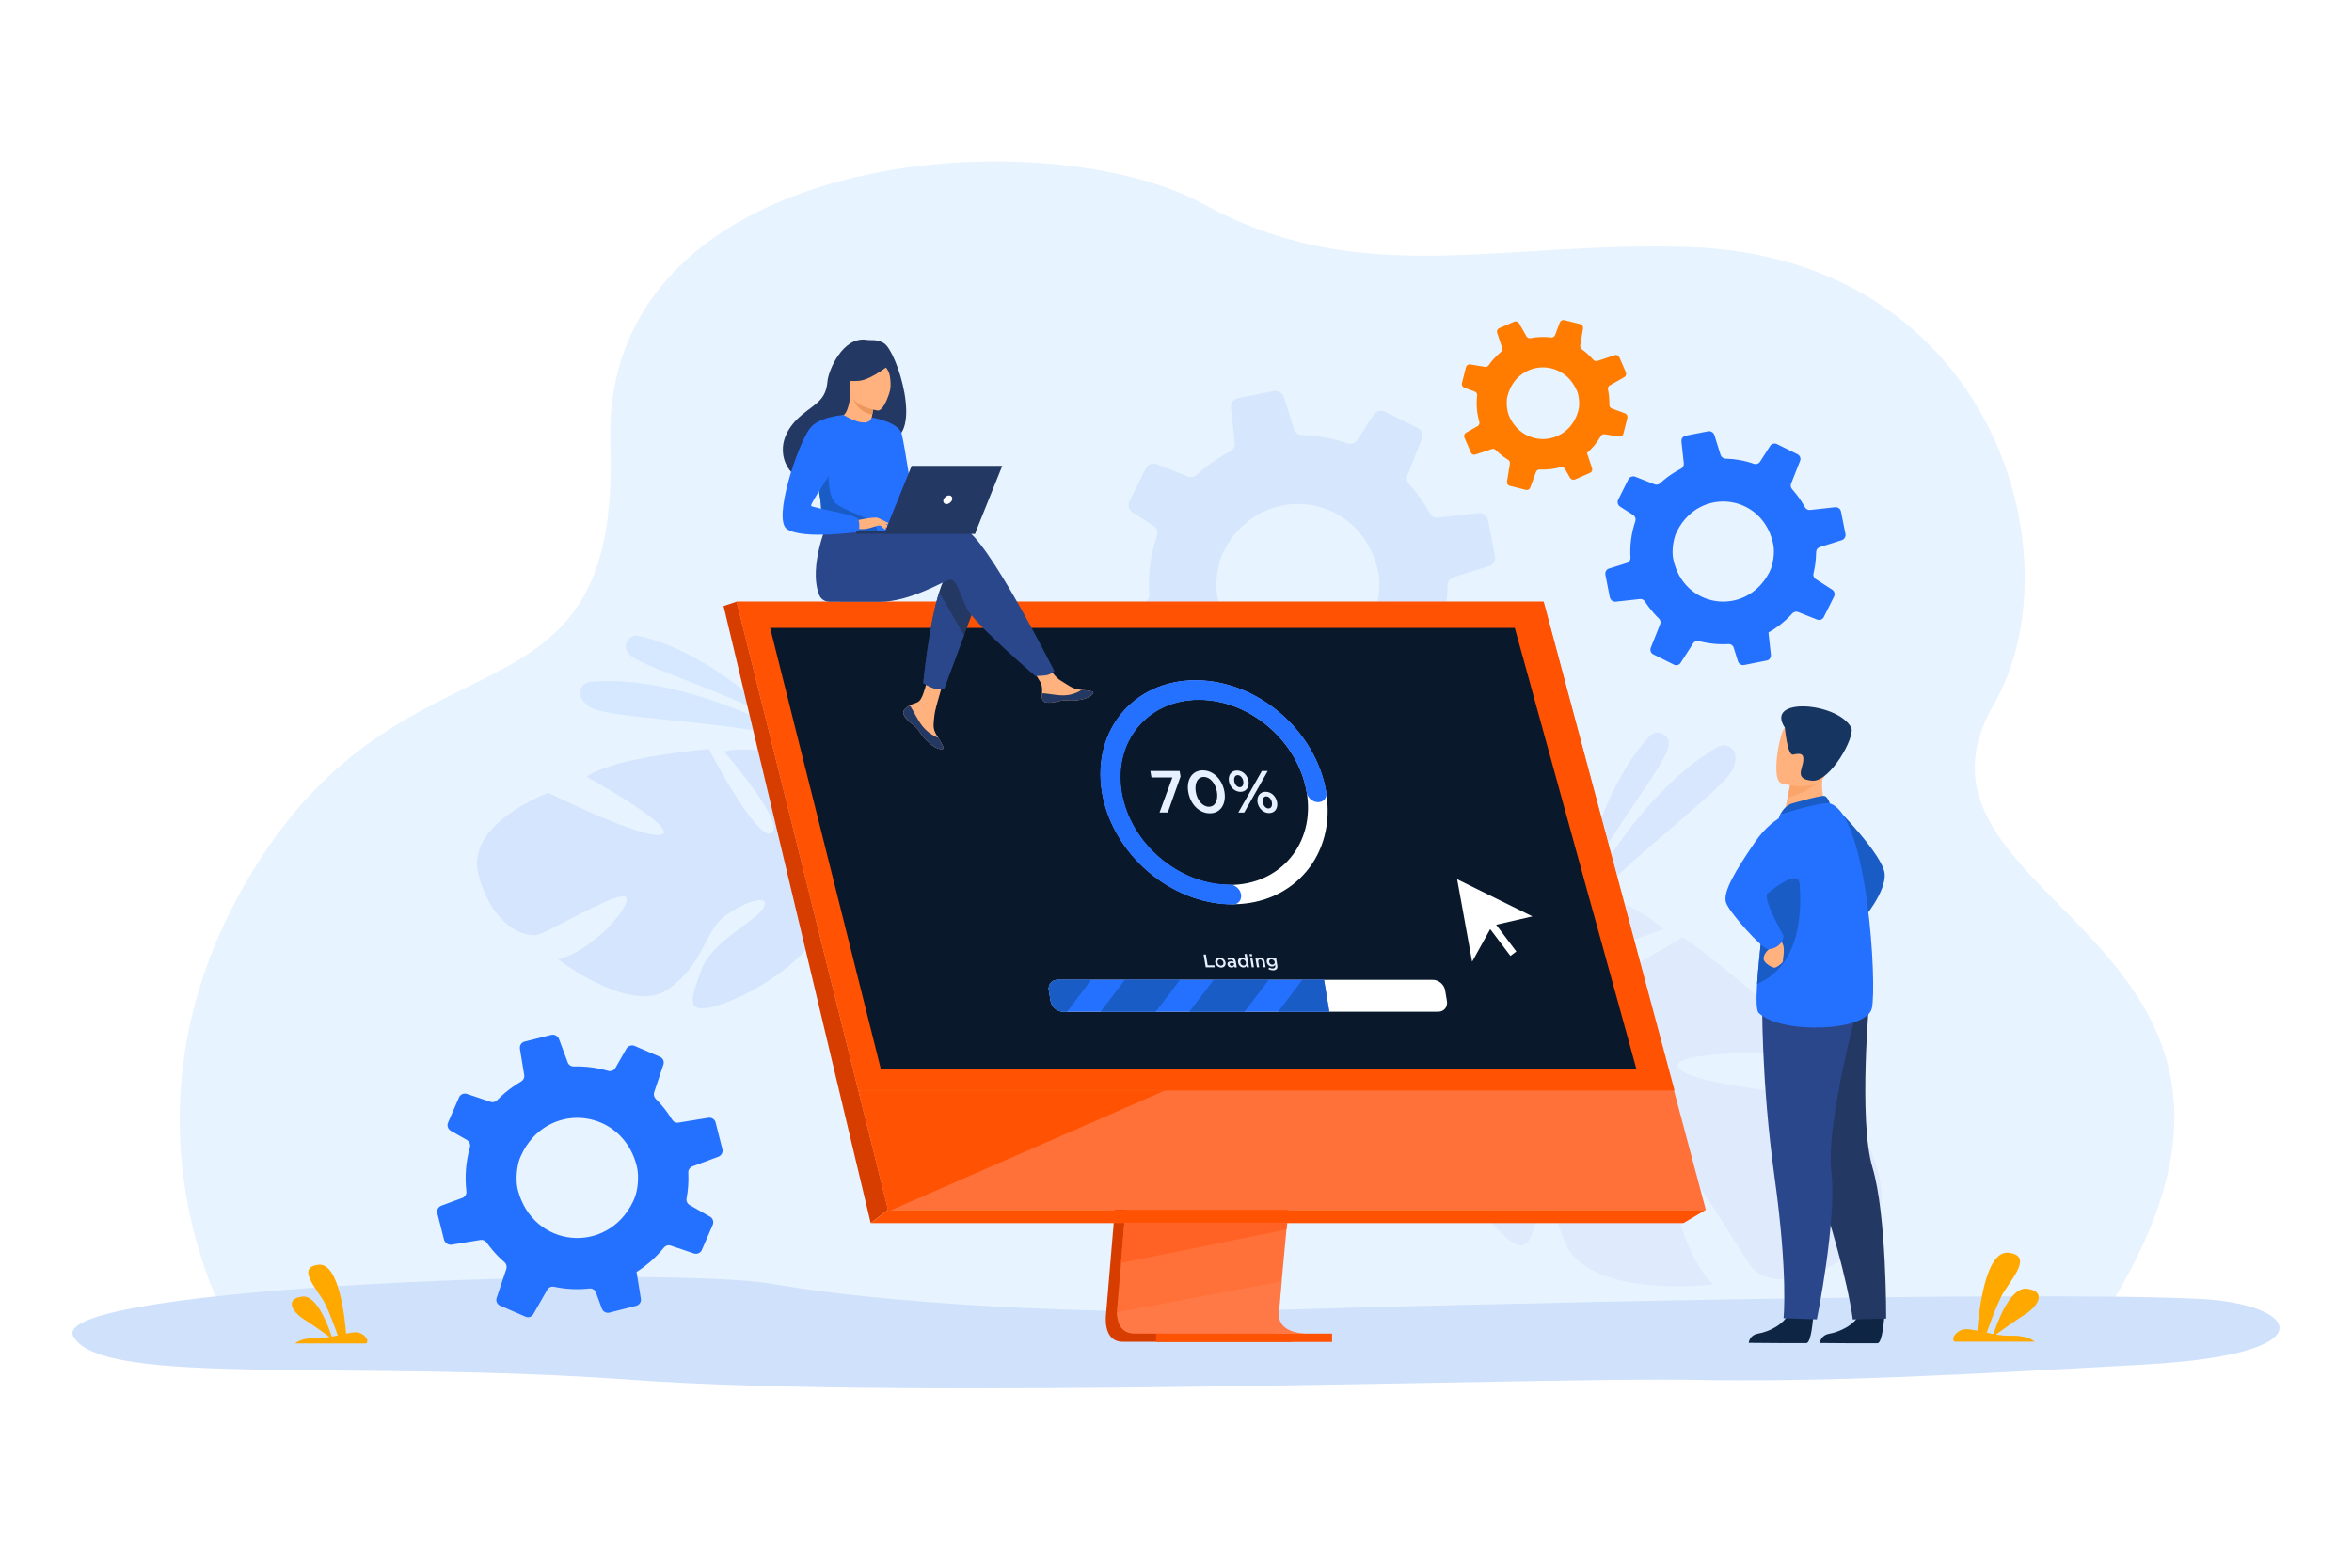 <?xml version="1.0" encoding="UTF-8"?> <svg xmlns="http://www.w3.org/2000/svg" xmlns:xlink="http://www.w3.org/1999/xlink" version="1.1" id="_x2018_лой_x5F_1" x="0px" y="0px" viewBox="0 0 3000 2000" style="enable-background:new 0 0 3000 2000;" xml:space="preserve"> <style type="text/css"> .st0{fill:#FFFFFF;} .st1{fill:#E7F3FE;} .st2{fill:#CFE1FB;} .st3{opacity:0.3;} .st4{fill:#AEC3FF;} .st5{fill:#DFEBFD;} .st6{opacity:0.5;} .st7{fill:#C5DDFF;} .st8{opacity:0.2;} .st9{fill:#91B5F8;} .st10{fill:#2470FF;} .st11{fill:#FF7C00;} .st12{fill:#FFA800;} .st13{fill:#D83D00;} .st14{fill:#FF7139;} .st15{fill:#FF5202;} .st16{fill:#FF6224;} .st17{fill:#FF8155;} .st18{fill:#09182B;} .st19{fill:#1A5CC6;} .st20{fill:#E6F0FF;} .st21{fill:#FFB27D;} .st22{fill:#233862;} .st23{fill:#2B478B;} .st24{fill:#ED975D;} .st25{fill:#0E2644;} .st26{fill:#FCA56B;} .st27{fill:#163560;} </style> <rect class="st0" width="3000" height="2000"></rect> <g> <g> <path class="st1" d="M306.2,1715.7c0,0-183.7-278,16.4-605s468.9-162.6,455.9-543.2c-13-380.7,555.4-417.6,756.3-307.2 c200.9,110.4,378.2,47.1,618.2,54.8c389.1,12.5,498.1,396.5,390.2,583.3c-153.1,265.1,479.6,296.3,115.4,817.3H306.2z"></path> </g> <path class="st2" d="M2805.7,1657.1c-219.4-10.7-965.7,7.4-1192.7,14.5c-227,7.1-490.5-9.3-627.3-33.5 c-136.9-24.2-928,2.1-892.1,67c35.9,65,352.5,29.1,711.5,55.2c359,26.1,1166.4-3.3,1348.5,0c182.1,3.3,349.1-6.5,583.8-19.6 C2972.2,1727.6,2932.9,1663.3,2805.7,1657.1z"></path> <g class="st3"> <path class="st4" d="M610.5,1116.6c-18.1-66.3,89-105.1,89-105.1s124.4,61.7,144.9,52.9c20.5-8.8-96-73.5-96-73.5 c34.9-25.3,155.7-35.2,155.7-35.2s62.6,120.4,80.3,106.8c17.7-13.6-60.9-103.7-60.9-103.7c42.1-10.3,100,11.9,100,11.9 c81.6,43.5,21.6,146,21.6,146s22.6,41.2,74.9,73.1l0,0c0,0,10.7,5.3,25,16.5l-9.8,5.7c-2.3-2.1-4.7-4.2-7.1-6c0,0,0,0,0,0 c0,0-0.1-0.1-0.1-0.1c-1.6-1.1-3.8-2.7-6.5-4.6c0,0,0,0,0,0c0,0,0,0,0,0c-6.4-4.1-10.9-7.2-14-9.6c0,0,0,0,0,0 c-19.7-13.1-46.5-29.4-58.1-29.4c0,0,0.2-2.2-0.5-5.7c0.2,1.8,0.4,3.7,0.5,5.7c4.3,45.6-75.7,100.5-127.8,118.3 c-52.1,17.8-39.5-7.3-27-43.2c12.5-36,68.3-61.2,78.9-78.6c10.6-17.4-17-12.5-46.6,8.1c-29.6,20.6-26.9,60.7-74.2,94.8 c-47.3,34.2-140.7-37.7-140.7-37.7c40.9-9.6,91.7-65,87.1-78.4c-4.6-13.3-95.7,41.8-112.1,46.6 C670.4,1196.9,628.6,1183,610.5,1116.6z"></path> </g> <g> <path class="st5" d="M2376.7,1583.6c66.5-64.6-31.2-183.1-31.2-183.1s-186.7-13.7-204.4-38c-17.7-24.3,161.9-19.4,161.9-19.4 c-23.1-53.3-156.5-147.7-156.5-147.7s-155.3,96.8-166.5,68.9c-11.2-27.9,141.9-78.7,141.9-78.7c-41.8-40.8-124.2-54.8-124.2-54.8 c-124.6-5.5-125.3,154.8-125.3,154.8s-54.5,32.4-137.1,33.4l0,0c0,0-16-1.2-40.3,2l7.4,13.3c4.2-0.9,8.3-1.6,12.4-2.1 c0,0,0,0,0.1,0c0.1,0,0.1,0,0.2,0c2.6-0.2,6.2-0.5,10.7-0.9c0,0,0,0,0,0c0,0,0,0,0,0c10.2-0.3,17.7-0.9,22.9-1.5c0,0,0,0,0,0 c31.8-1.7,74.2-2.2,87.5,5.8c0,0,1.3-2.6,4.5-6.2c-1.4,2-3,4.1-4.5,6.2c-36.3,50,18.9,168.6,67.2,225c48.3,56.4,50.9,18.7,61-31.7 c10.1-50.4-37.3-117.9-37.7-145.4c-0.3-27.5,28.3-2.9,48.5,41.3c20.2,44.2-10.4,88.9,21.1,161c31.5,72.1,189.2,52.9,189.2,52.9 c-40.9-39.2-61.8-138.4-47.3-150.7c14.5-12.3,82.5,114.2,98.2,131C2252,1635.7,2310.1,1648.2,2376.7,1583.6z"></path> </g> <g> <g class="st6"> <path class="st7" d="M993.1,920.3c0,0-85-88.5-178.6-109c-12.4-2.7-21.4,11.8-13.5,21.8c0.1,0.2,0.3,0.3,0.4,0.5 C815.1,850.4,926.2,881.5,993.1,920.3z"></path> </g> <g class="st6"> <path class="st7" d="M1020.2,943.6c0,0-141.4-84.1-266.8-73.9c-7.6,0.6-13.8,7.1-13.4,14.8c0.2,5,3.1,10.9,11.7,17 C774.6,917.7,923.5,918.3,1020.2,943.6z"></path> </g> </g> <g class="st6"> <g class="st6"> <path class="st4" d="M2016,1138.4c0,0,20.2-126.1,88.1-199.2c9-9.7,25.3-2.7,24.5,10.6c0,0.2,0,0.4,0,0.7 C2126.9,973,2050.4,1065.5,2016,1138.4z"></path> </g> <g class="st6"> <path class="st4" d="M2006.7,1174.4c0,0,71-155.8,184.3-221.5c6.9-4,16-2.1,20.2,4.7c2.8,4.4,3.8,11.1,0.1,21.5 C2201.5,1006.5,2074.5,1095.4,2006.7,1174.4z"></path> </g> </g> <g class="st8"> <path class="st9" d="M1434.9,848.6l49.5-5.4c4.1-0.4,8.1,1.5,10.4,5c2.8,4.5,5.9,8.8,9.2,13.1c6.1,7.9,12.6,15.3,19.5,21.9 c3.3,3.1,4.3,7.8,2.7,12l-19.1,48.4c-2.1,5.1,0.2,11.1,5.2,13.6l42.6,21.2c4.8,2.4,10.6,0.8,13.6-3.7l25.9-40.3 c2.4-4,7.3-5.8,11.9-4.6c19.6,5.2,39.9,7.3,60.3,6.2c4.9-0.3,9.5,2.9,10.9,7.6l8.7,27.8c1.7,5.3,7.1,8.5,12.6,7.5l46.3-9.2 c1-0.2,1.8-0.4,2.7-0.9c4-1.9,6.5-6.3,6-10.8l-4-37l-1-9c7.7-4.3,15.3-9.3,22.5-14.8c9.7-7.4,18.6-15.6,26.4-24.3 c3-3.3,7.7-4.5,11.9-2.8l39,15.4c5.3,2.1,11.4-0.2,13.9-5.3l16.2-32.5l4.6-9.3c2.5-5.1,0.9-11.3-3.9-14.4l-33.7-21.7 c-3.9-2.5-5.9-7.1-4.7-11.6c3.2-13.3,5-26.9,5.3-40.5c0.1-1.2,0.1-2.3,0.1-3.4c0-0.4,0-0.8,0.1-1.2c0.4-4.4,3.5-8,7.7-9.3 l45.2-14.2c0.5-0.1,1-0.4,1.5-0.6c4.4-2.1,6.9-7.1,6-11.9l-9.1-46.2c-1.1-5.6-6.3-9.4-12-8.8l-51.6,5.7c-4.4,0.5-8.6-1.7-10.6-5.6 c-4.6-8.5-10-16.8-16.1-24.8c-3.2-4.2-6.6-8.3-10.1-12.2c-2.8-3.2-3.7-7.7-2.1-11.6l18.4-46.5c2-5.1-0.2-11-5.2-13.5l-42.1-20.9 c-5.1-2.5-11.3-0.9-14.4,4l-20.5,31.9c-2.7,4.3-8,6.1-12.8,4.5c-18.7-6.5-38.4-10.1-58.2-10.6c-4.7,0-8.8-3.2-10.2-7.7l-12.7-40.7 c-1.7-5.5-7.3-8.7-12.9-7.7l-46,9.1c-5.5,1.1-9.3,6.3-8.6,11.8l0.2,2.2l4.7,42.9c0.5,4.6-1.9,8.9-6,11.1l0,0 c-9.9,5.1-19.4,11.1-28.6,18c-4.9,3.7-9.5,7.6-13.9,11.7c-3.1,2.9-7.5,3.7-11.4,2.2l-39.5-15.7c-5.4-2.2-11.6,0.2-14.1,5.4 l-20.9,41.9c-0.6,1.2-0.9,2.5-1.1,3.7c-0.4,4,1.4,8.1,5,10.4l26.9,17.2c3.3,2.1,5.2,5.9,5,9.7c-0.1,1-0.2,2-0.6,3 c-8.3,24.1-11.6,49.5-9.9,74.9c0.4,4.3-2.1,8.3-5.8,10.3c-0.5,0.3-1.1,0.5-1.7,0.7l-36.6,11.4c-5.3,1.7-8.5,7-7.5,12.5l0.2,1.1 l8.9,45C1424,845.4,1429.2,849.2,1434.9,848.6z M1751.8,709.1c2.8,7.1,5.1,14.7,6.6,22.9c3,15.6-0.2,40.1-7.3,54.3 c-0.7,1.5-1.5,3-2.3,4.5c-48.7,89.7-175.5,71.5-196.1-30c-2.7-13.3-0.9-32.6,3.9-47.3c1.2-3.4,2.4-6.6,3.8-9.3 c6.5-12.9,14.5-23.7,23.7-32.4C1636.4,621.8,1723.4,638.4,1751.8,709.1z"></path> </g> <g> <path class="st10" d="M2061,767.6l30.7-3.4c2.6-0.3,5,0.9,6.4,3.1c1.8,2.8,3.7,5.5,5.7,8.1c3.8,4.9,7.8,9.5,12.1,13.6 c2,1.9,2.7,4.9,1.6,7.4l-11.9,30c-1.3,3.2,0.1,6.9,3.2,8.4l26.4,13.2c3,1.5,6.6,0.5,8.4-2.3l16.1-25c1.5-2.5,4.5-3.6,7.4-2.8 c12.1,3.2,24.8,4.5,37.5,3.8c3.1-0.2,5.9,1.8,6.8,4.7l5.4,17.3c1.1,3.3,4.4,5.3,7.8,4.7l28.8-5.7c0.6-0.1,1.1-0.3,1.7-0.5 c2.5-1.2,4-3.9,3.7-6.7l-2.5-23l-0.6-5.6c4.8-2.7,9.5-5.8,14-9.2c6-4.6,11.5-9.7,16.4-15.1c1.9-2.1,4.8-2.8,7.4-1.8l24.2,9.6 c3.3,1.3,7.1-0.1,8.6-3.3l10.1-20.2l2.9-5.8c1.6-3.2,0.5-7-2.4-8.9l-20.9-13.4c-2.4-1.5-3.6-4.4-2.9-7.2c2-8.3,3.1-16.7,3.3-25.1 c0.1-0.7,0.1-1.4,0.1-2.1c0-0.2,0-0.5,0-0.7c0.3-2.7,2.2-5,4.8-5.8l28-8.8c0.3-0.1,0.6-0.2,0.9-0.4c2.7-1.3,4.3-4.4,3.7-7.4 l-5.7-28.7c-0.7-3.5-3.9-5.8-7.4-5.5l-32,3.5c-2.7,0.3-5.3-1.1-6.6-3.5c-2.9-5.3-6.2-10.4-10-15.4c-2-2.6-4.1-5.1-6.3-7.6 c-1.8-2-2.3-4.8-1.3-7.2l11.4-28.9c1.3-3.2-0.1-6.8-3.2-8.4l-26.2-13c-3.2-1.6-7-0.6-8.9,2.5l-12.7,19.8c-1.7,2.7-5,3.8-7.9,2.8 c-11.6-4.1-23.8-6.3-36.1-6.6c-2.9,0-5.5-2-6.4-4.8l-7.9-25.3c-1.1-3.4-4.5-5.4-8-4.8l-28.6,5.6c-3.4,0.7-5.8,3.9-5.4,7.3l0.1,1.3 l2.9,26.7c0.3,2.9-1.2,5.5-3.7,6.9l0,0c-6.1,3.1-12.1,6.9-17.8,11.2c-3,2.3-5.9,4.7-8.7,7.3c-1.9,1.8-4.6,2.3-7.1,1.4l-24.6-9.7 c-3.4-1.3-7.2,0.1-8.8,3.3l-13,26c-0.4,0.7-0.6,1.5-0.7,2.3c-0.3,2.5,0.9,5.1,3.1,6.5l16.7,10.7c2,1.3,3.2,3.7,3.1,6 c0,0.6-0.1,1.3-0.3,1.9c-5.1,14.9-7.2,30.7-6.2,46.5c0.2,2.7-1.3,5.2-3.6,6.4c-0.3,0.2-0.7,0.3-1.1,0.4l-22.7,7.1 c-3.3,1-5.3,4.4-4.6,7.8l0.1,0.7l5.5,28C2054.2,765.6,2057.4,768,2061,767.6z M2257.8,680.9c1.7,4.4,3.2,9.1,4.1,14.2 c1.9,9.7-0.1,24.9-4.5,33.7c-0.5,0.9-0.9,1.9-1.4,2.8c-30.2,55.7-109,44.4-121.8-18.6c-1.7-8.2-0.6-20.2,2.4-29.4 c0.7-2.1,1.5-4.1,2.4-5.8c4-8,9-14.7,14.7-20.1C2186.1,626.7,2240.1,637,2257.8,680.9z"></path> </g> <g> <path class="st11" d="M1881.8,579.9l21-7c1.8-0.6,3.7-0.1,5,1.2c1.7,1.7,3.4,3.3,5.2,4.8c3.4,2.9,6.9,5.5,10.6,7.7 c1.7,1,2.6,3,2.3,5l-3.7,22.8c-0.4,2.4,1.1,4.8,3.6,5.4l20.5,5.2c2.3,0.6,4.7-0.7,5.5-2.9l7.4-20c0.7-2,2.6-3.2,4.7-3.1 c9,0.4,18-0.6,26.8-3c2.1-0.6,4.4,0.4,5.5,2.3l6.4,11.3c1.2,2.1,3.9,3,6.2,2.1l19.2-8.4c0.4-0.2,0.8-0.4,1.1-0.6 c1.6-1.2,2.2-3.3,1.6-5.3l-5.2-15.7l-1.3-3.8c2.9-2.6,5.8-5.5,8.4-8.5c3.5-4.1,6.6-8.5,9.2-13.1c1-1.7,2.9-2.7,4.9-2.3l18.4,3 c2.5,0.4,4.9-1.2,5.5-3.6l4-15.7l1.1-4.5c0.6-2.4-0.7-5-3.1-5.9l-16.7-6.2c-1.9-0.7-3.2-2.5-3.1-4.6c0.1-6.1-0.4-12.2-1.5-18.1 c-0.1-0.5-0.2-1-0.3-1.5c0-0.2-0.1-0.3-0.1-0.5c-0.2-1.9,0.8-3.8,2.5-4.8l18.3-10.4c0.2-0.1,0.4-0.3,0.6-0.4 c1.7-1.3,2.3-3.7,1.5-5.8l-8.3-19.2c-1-2.3-3.6-3.5-6-2.7l-21.9,7.4c-1.8,0.6-3.9,0.1-5.2-1.4c-2.8-3.3-5.9-6.3-9.3-9.2 c-1.8-1.5-3.6-3-5.5-4.3c-1.5-1.1-2.3-3-2-4.8l3.6-21.9c0.4-2.4-1.1-4.8-3.5-5.4l-20.3-5.1c-2.4-0.6-5,0.7-5.9,3.1l-5.9,15.8 c-0.8,2.1-2.9,3.4-5.1,3.2c-8.8-1.1-17.6-0.8-26.3,0.9c-2,0.4-4.1-0.5-5.2-2.4l-9.4-16.5c-1.3-2.2-4-3.1-6.3-2.1l-19.1,8.3 c-2.3,1-3.4,3.6-2.6,5.9l0.3,0.9l6.1,18.2c0.7,2,0,4.1-1.6,5.4l0,0c-3.8,3.1-7.4,6.6-10.7,10.5c-1.8,2.1-3.4,4.2-4.9,6.4 c-1.1,1.5-2.9,2.3-4.7,2l-18.7-3.1c-2.6-0.4-5,1.2-5.6,3.7l-5.1,20.2c-0.1,0.6-0.2,1.2-0.1,1.7c0.2,1.8,1.4,3.4,3.1,4.1l13.3,4.9 c1.6,0.6,2.8,2.1,3.1,3.7c0.1,0.4,0.1,0.9,0,1.4c-1.3,11.2-0.4,22.6,2.8,33.5c0.6,1.8-0.1,3.8-1.5,5c-0.2,0.2-0.4,0.3-0.7,0.5 l-14.8,8.4c-2.1,1.2-3,3.9-2.1,6.1l0.2,0.4l8.1,18.7C1876.8,579.6,1879.4,580.7,1881.8,579.9z M2006.3,489.3 c1.9,2.8,3.6,5.9,5.1,9.3c2.8,6.5,3.7,17.4,2,24.3c-0.2,0.7-0.4,1.5-0.6,2.2c-12.7,43.6-69.5,47.7-88,5.5 c-2.4-5.5-3.5-14.1-2.8-20.9c0.2-1.6,0.4-3.1,0.8-4.4c1.6-6.2,4.1-11.7,7.2-16.3C1947.9,462.3,1987.3,461.3,2006.3,489.3z"></path> </g> <g> <path class="st12" d="M376.6,1713.9h90.5c4.8-4.1-3.4-13.5-11.9-14.1c-3.7-0.3-8.4,0.5-13.8,1.6c-1.2-16.5-8.4-90.9-35.1-87.9 c-30.1,3.3,0,32.7,8.5,50.1c6.3,12.9,13,31.4,16,40.1c-2.4,0.5-5,1-7.6,1.5c-4-12.3-18.9-53.5-37.7-51.1 c-22.2,2.8-13.3,19.3,2.5,29.2c11.5,7.2,25.7,17.5,32.4,22.4c-5.7,0.9-11.7,1.6-17.7,1.4C387.1,1706.9,379.5,1711.4,376.6,1713.9z "></path> </g> <g> <path class="st12" d="M2595.3,1711.7H2493c-5.5-4.7,3.8-15.2,13.5-15.9c4.2-0.3,9.5,0.6,15.6,1.8c1.4-18.7,9.4-102.8,39.7-99.4 c34.1,3.8,0,37-9.6,56.7c-7.1,14.6-14.7,35.5-18.1,45.3c2.8,0.6,5.6,1.2,8.6,1.7c4.5-13.9,21.3-60.5,42.7-57.8 c25.1,3.2,15,21.9-2.8,33c-13,8.2-29.1,19.8-36.7,25.4c6.4,1.1,13.2,1.8,20,1.6C2583.4,1703.7,2592,1708.9,2595.3,1711.7z"></path> </g> <g> <g> <g> <path class="st13" d="M1460.3,1087.7l-49.5,588.4c0,0-5.2,35.7,21.3,35.7c43.6,0.1,217.1,0,217.1,0s-32.8-7.4-32.4-24.1 c0.5-19.7,57.8-605.6,57.8-605.6L1460.3,1087.7z"></path> </g> <g> <path class="st14" d="M1665.6,1701.4c-8.6,0-176.5,0.3-219-0.2c-18.5-0.2-21.8-16.5-21.9-27c-0.1-5,0.6-8.8,0.6-8.8l1.3-15.3 l3.3-39l2.9-34.4l3.7-44.3l3.1-37.3l35.2-418.1l214.4-5.6c0,0-24.2,245.2-41.3,423.7c-1.9,19.9-3.7,39-5.4,56.8 c-0.5,5.7-1.1,11.2-1.6,16.6c-1.6,16.9-3,32.4-4.3,46.1c-0.7,7.2-1.3,13.9-1.8,20.1c-2.2,24.1-3.5,39.4-3.5,42.4 c0,1.7,0.1,3.3,0.4,4.8C1635.2,1700.6,1662.4,1701.4,1665.6,1701.4z"></path> </g> <g> <polygon class="st14" points="939.6,767.6 1060.2,1251.7 1076.7,1318 1132.8,1543.5 2175.8,1543.5 1968.9,767.6 "></polygon> </g> <g> <polygon class="st13" points="939.6,767.6 922.9,773.1 1110.6,1560.4 1132.8,1543.5 "></polygon> </g> <g> <polygon class="st15" points="1110.6,1560.4 2147.2,1560.4 2175.8,1543.5 1132.8,1543.5 "></polygon> </g> <g> <rect x="1474.6" y="1701.4" transform="matrix(-1 -1.224647e-16 1.224647e-16 -1 3173.686 3413.477)" class="st15" width="224.4" height="10.7"></rect> </g> <g> <polygon class="st16" points="1642,1560.4 1640.8,1568.5 1429.8,1611.2 1432.7,1576.7 1434.1,1560.4 "></polygon> </g> <g class="st6"> <path class="st17" d="M1665.6,1701.4c-8.6,0-176.5,0.3-219-0.2c-18.5-0.2-21.8-16.5-21.9-27l210.1-39.5 c-2.2,24.1-3.5,39.4-3.5,42.4c0,1.7,0.1,3.3,0.4,4.8C1635.2,1700.6,1662.4,1701.4,1665.6,1701.4z"></path> </g> <g> <polygon class="st15" points="939.6,767.6 1968.9,767.6 2135.9,1391.2 1094.9,1391.2 "></polygon> </g> <g> <polygon class="st18" points="2087.3,1364.2 1123.6,1364.2 1089.2,1227 1075.9,1173.9 1070.5,1152.3 1035.1,1011.3 1033.2,1003.9 1014.5,929.4 1006.2,896.1 999,867.6 982.3,801 1932.1,801 1950.5,867.6 1958.3,896.1 1967.5,929.4 2028,1149.1 2028,1149.1 2033.2,1167.7 2035.6,1176.4 2077.4,1328 "></polygon> </g> <g> <polygon class="st15" points="1485.9,1391.2 1133.2,1545.4 1094.9,1391.2 "></polygon> </g> </g> <g> <g> <g> <g> <path class="st0" d="M1572.3,1153.6c-78.7,0-153.4-64.1-166.5-142.8S1446.2,868,1525,868c78.7,0,153.4,64.1,166.5,142.8 S1651.1,1153.6,1572.3,1153.6z M1529,892.6c-65.2,0-109.4,53-98.6,118.2c10.8,65.2,72.6,118.2,137.8,118.2 s109.4-53,98.6-118.2C1656,945.6,1594.2,892.6,1529,892.6z"></path> </g> </g> <g> <g> <path class="st10" d="M1572.4,1153.9c-78.9,0-153.8-64.2-166.9-143.1s40.5-143.1,119.4-143.1c42.9,0,86.3,19,119.1,52.1 c25.3,25.5,42.3,57.9,47.8,91c1.2,7-3.6,12.6-10.5,12.6c-7,0-13.6-5.7-14.7-12.6c-4.5-27.3-18.5-53.9-39.3-75 c-27-27.3-62.8-42.9-98.1-42.9c-65,0-109.1,52.9-98.3,117.8c10.8,65,72.4,117.8,137.4,117.8c7,0,13.6,5.7,14.7,12.6 C1584.1,1148.2,1579.4,1153.9,1572.4,1153.9z"></path> </g> </g> </g> <g> <g> <path class="st0" d="M1843.3,1263.5l2.3,13.7c1.2,7.5-3.8,13.5-11.3,13.5h-478.4c-7.5,0-14.6-6.1-15.8-13.5l-2.3-13.7 c-1.2-7.5,3.8-13.5,11.3-13.5h478.4C1835,1250,1842.1,1256.1,1843.3,1263.5z"></path> </g> <g> <g> <path class="st10" d="M1688.8,1250l6.8,40.7h-339.6c-7.5,0-14.6-6.1-15.8-13.5l-2.3-13.7c-1.2-7.5,3.8-13.5,11.3-13.5H1688.8z "></path> </g> <g> <polygon class="st19" points="1618.3,1250 1587.4,1290.7 1517.1,1290.7 1548,1250 "></polygon> </g> <g> <polygon class="st19" points="1688.8,1250 1695.5,1290.7 1630.3,1290.7 1661.2,1250 "></polygon> </g> <g> <polygon class="st19" points="1505.1,1250 1474.2,1290.7 1403.9,1290.7 1434.8,1250 "></polygon> </g> <g> <path class="st19" d="M1391.9,1250l-30.8,40.7h-5.2c-7.5,0-14.6-6.1-15.8-13.5l-2.3-13.7c-1.2-7.5,3.8-13.5,11.3-13.5H1391.9z "></path> </g> </g> </g> <g> <path class="st20" d="M1495.4,991.8h-26.7l-1.4-8.2h37.3l1.2,7l-16.3,46h-10.5L1495.4,991.8z"></path> <path class="st20" d="M1515.6,1010.2c-2.5-15.1,4.7-27.4,18.6-27.4c13.9,0,25,12.1,27.6,27.4c2.5,15.1-4.7,27.4-18.6,27.4 C1529.2,1037.6,1518.1,1025.5,1515.6,1010.2z M1552.2,1010.2c-1.7-10.5-8.5-19-16.7-19s-12,8.3-10.3,19c1.7,10.5,8.5,19,16.7,19 C1550.2,1029.2,1553.9,1020.8,1552.2,1010.2z"></path> <path class="st20" d="M1567.5,996.6c-1.2-7.3,2.8-13.6,10.3-13.6c7.4,0,13.4,6.1,14.7,13.6c1.2,7.3-2.8,13.6-10.3,13.6 C1574.8,1010.2,1568.7,1004,1567.5,996.6z M1585.8,996.6c-0.7-4.2-3.7-7.7-7.1-7.7c-3.6,0-5.1,3.5-4.4,7.7 c0.7,4.3,3.7,7.7,7.1,7.7C1584.9,1004.3,1586.5,1000.8,1585.8,996.6z M1609.5,983.6h7.5l-30,53h-7.5L1609.5,983.6z M1604,1023.7 c-1.2-7.3,2.8-13.6,10.3-13.6c7.4,0,13.4,6.1,14.7,13.6c1.2,7.3-2.8,13.6-10.3,13.6C1611.3,1037.3,1605.3,1031.1,1604,1023.7z M1622.3,1023.7c-0.7-4.2-3.7-7.7-7.1-7.7c-3.6,0-5.1,3.5-4.4,7.7c0.7,4.3,3.7,7.7,7.1,7.7 C1621.5,1031.4,1623,1028,1622.3,1023.7z"></path> </g> <g> <path class="st20" d="M1535.2,1217.8h2.9l2.3,13.7h8.6l0.4,2.6h-11.5L1535.2,1217.8z"></path> <path class="st20" d="M1550.1,1228c-0.6-3.5,1.7-6.4,5.5-6.4c3.8,0,7,2.9,7.6,6.4c0.6,3.5-1.7,6.4-5.5,6.4 C1554,1234.4,1550.7,1231.5,1550.1,1228z M1560.5,1228c-0.4-2.2-2.2-4-4.4-4c-2.3,0-3.4,1.8-3.1,4c0.4,2.1,2.2,4,4.4,4 C1559.7,1231.9,1560.8,1230.1,1560.5,1228z"></path> <path class="st20" d="M1574.7,1234.1l-0.3-1.5c-0.7,1-1.8,1.8-3.7,1.8c-2.3,0-4.6-1.3-5-3.9c-0.5-2.7,1.5-4,4.3-4 c1.5,0,2.5,0.2,3.5,0.5l0-0.2c-0.3-1.7-1.5-2.6-3.5-2.6c-1.4,0-2.4,0.3-3.4,0.8l-1.1-2.3c1.3-0.6,2.5-1,4.5-1 c3.6,0,5.7,1.9,6.3,5.2l1.2,7.3H1574.7z M1573.9,1229c-0.8-0.3-1.8-0.5-2.9-0.5c-1.8,0-2.7,0.7-2.5,2c0.2,1.2,1.4,1.8,2.7,1.8 c1.9,0,3.1-1,2.8-2.6L1573.9,1229z"></path> <path class="st20" d="M1579.2,1227.9c-0.7-4.1,1.7-6.4,4.7-6.4c2,0,3.5,1,4.6,2.2l-1.1-6.6h2.8l2.8,17h-2.8l-0.3-2.1 c-0.7,1.3-1.8,2.3-3.8,2.3C1583.1,1234.4,1579.9,1232.1,1579.2,1227.9z M1589.2,1227.9c-0.4-2.4-2.3-3.9-4.2-3.9 c-1.9,0-3.3,1.5-2.9,4c0.4,2.4,2.3,3.9,4.2,3.9C1588.2,1231.9,1589.6,1230.3,1589.2,1227.9z"></path> <path class="st20" d="M1593.8,1217.2h3l0.4,2.7h-3L1593.8,1217.2z M1594.6,1221.8h2.8l2,12.3h-2.8L1594.6,1221.8z"></path> <path class="st20" d="M1601.2,1221.8h2.8l0.3,1.9c0.6-1.2,1.6-2.2,3.5-2.2c2.8,0,4.7,1.9,5.2,4.7l1.3,7.8h-2.8l-1.2-7 c-0.3-1.9-1.5-3-3.1-3c-1.6,0-2.6,1.1-2.3,3.1l1.2,7h-2.8L1601.2,1221.8z"></path> <path class="st20" d="M1618,1236.4l0.7-2.1c1.4,0.8,2.9,1.3,4.6,1.3c2.5,0,3.7-1.3,3.3-3.8l-0.2-1c-0.8,1.3-1.9,2.3-4,2.3 c-2.9,0-6-2.1-6.6-5.8c-0.6-3.6,1.8-5.8,4.6-5.8c2.1,0,3.5,1,4.7,2.1l-0.3-1.8h2.8l1.6,9.8c0.3,2.1,0.1,3.6-0.8,4.6 c-0.9,1.1-2.6,1.7-4.8,1.7C1621.8,1237.9,1619.8,1237.4,1618,1236.4z M1625.9,1227.3c-0.3-2-2.2-3.4-4.2-3.4s-3.3,1.4-2.9,3.4 c0.3,2,2.1,3.4,4.1,3.4C1624.8,1230.8,1626.2,1229.4,1625.9,1227.3z"></path> </g> </g> </g> <g> <g> <polygon class="st0" points="1954.6,1169.1 1903.2,1180.9 1877.7,1227 1858.6,1121.7 "></polygon> </g> <g> <rect x="1908.4" y="1168.1" transform="matrix(0.799 -0.602 0.602 0.799 -334.136 1391.689)" class="st0" width="9.4" height="54.3"></rect> </g> </g> <g> <g> <g> <path class="st21" d="M1153.7,905.1c-1.7,1.9-1.9,4.1-1.1,6.4c0,0,0,0,0,0c1.5,4.3,6.7,9.1,12.6,13.8c0.8,0.6,1.4,1.2,2,1.7 c0.2,0.1,0.3,0.3,0.5,0.4c0.1,0.1,0.2,0.2,0.4,0.3c5.5,5.1,3.5,6.3,13.4,16.7c11.4,11.8,19.2,12,21.4,11 c1.9-0.9-1.9-7.2-6.2-14.2c-0.2-0.3-0.4-0.7-0.6-1c-0.6-0.9-1.1-1.9-1.7-2.8c-5-8.5-3.7-12.5-2.5-25.1c1-10.3,16-57.3,16-57.3 l-21.8-3.7c0,0-6.6,37.5-13.8,43.2c-3.9,3.1-8.2,3.1-11.9,5.4c-0.3,0.2-0.5,0.3-0.8,0.5C1157.6,901.7,1155.4,903.1,1153.7,905.1 z"></path> </g> <g> <path class="st22" d="M1153.7,905.1c-1.7,1.9-1.9,4.1-1.1,6.4c0,0,0,0,0,0c1.9,4.3,6.9,9,12.6,13.8c0.8,0.6,1.4,1.2,2,1.7 c0.2,0.1,0.3,0.3,0.5,0.4c0.1,0.1,0.2,0.2,0.4,0.3c5.5,5.1,3.5,6.3,13.4,16.7c11.4,11.8,19.2,12,21.4,11 c1.9-0.9-1.9-7.2-6.2-14.2c-2.2-0.8-12.5-5-20.2-14.9c-6.6-8.4-11.1-19.1-15.5-25.7c-0.5-0.1-0.8-0.1-1.3-0.2 C1157.6,901.7,1155.4,903.1,1153.7,905.1z"></path> </g> <g> <path class="st21" d="M1329.3,891.5c1.3,6.7,10.9,5.6,21.6,3c10.7-2.6,8.2,0.5,23.4-1.2c15.2-1.7,19.8-7.4,20.3-9.6 c0.4-2-7.1-2.7-15.2-3.6c-1-0.1-2-0.2-3.1-0.4c-9.1-1.1-15.8-7-24.1-11.9c-7.8-4.6-19.5-23.2-19.5-23.2l-20.9,1.7 c0,0,11,16.6,15.2,23.9c2.5,4.3,2.4,9.9,2.1,14.2C1328.9,886.7,1328.8,889.1,1329.3,891.5z"></path> </g> <g> <path class="st22" d="M1350.9,894.5c10.7-2.6,8.2,0.5,23.4-1.2c15.2-1.7,19.8-7.4,20.3-9.6c0.4-2-7.1-2.7-15.2-3.6l-0.1,0.2 c0,0-9.1,6.5-21.8,6.8c-10.3,0.3-21.3-2.7-28.4-2.6c-0.2,2.4-0.3,4.8,0.2,7.1C1330.6,898.2,1340.2,897.1,1350.9,894.5z"></path> </g> <g> <path class="st22" d="M1249.2,757.9l-19.5,52.5l-25.5,68.6c0,0-6.9,0.7-13.5-1.2c-6.1-1.8-13.1-6.4-13.1-6.4 s7.1-73.7,20.3-115.9c3.4-10.9,7.2-19.6,11.4-24.6C1229.7,706.8,1249.2,757.9,1249.2,757.9z"></path> </g> <g> <path class="st23" d="M1229.4,674.5c-11.1-3.6-40.1-0.1-71.6,5.6c-8.7,1.6-17.4-2.4-22-9.9l0,0l-79.2-6.2 c0,0-26.1,57.9-11.8,94.8c2.1,5.4,6.7,8.8,13.8,8.9c0,0,0,0,0,0c0,0,47.8,0.1,63.1,0.1c39.4,0,83.3-27.1,89-28.2 c9.3-1.9,13,16.7,22.3,36.3c9.3,19.5,87.5,86.5,87.5,86.5s12,0.1,17-1.7c5.3-2,7.3-4.6,7.3-4.6S1258.2,683.8,1229.4,674.5z"></path> </g> <g> <path class="st22" d="M1127.4,437.8c-5.9-3.5-11.6-4-15.1-3.9c-2.4,0.1-4.9-0.1-7.3-0.4c-30.2-4.4-48.4,39.5-49.5,52.7 c-2,24.3-14.8,28.1-33,43.3c-36.3,30.6-25.7,66.1-5.8,79.3c11.9,7.9,32.9,0,32.9,0c0.3,0.2,57.5-32,85.7-47.5 C1177.6,555.2,1144.3,447.9,1127.4,437.8z"></path> </g> <g> <path class="st21" d="M1111.7,548c0.1,0.1-13.9,4.9-23.2,0.7c-8.8-3.9-15.5-18.4-15.3-18.4c4-0.2,8.4-3.7,11.8-26.7l1.7,0.6 l28.7,10.3c0,0-2.1,9.2-3.4,18C1110.7,539.9,1110.1,546.9,1111.7,548z"></path> </g> <g> <path class="st24" d="M1115.3,514.6c0,0-1.1,5-2.8,14.2c-16.5-3-23.5-15.6-25.9-24.5L1115.3,514.6z"></path> </g> <g> <path class="st21" d="M1119.6,523.7c0,0-39.2-5.3-35.6-29.6c3.7-24.4,1.1-41.5,26.2-39.1c25.2,2.3,28.7,12.4,29.4,20.8 C1140.4,484.2,1129.9,524.5,1119.6,523.7z"></path> </g> <g> <path class="st22" d="M1138.2,462.4c0,0-25.1,21.6-42.2,23.4c-17.1,1.7-23.5-3.7-23.5-3.7s10.1-8.4,16.1-21.8 c1.8-4,5.6-6.7,9.9-7.1C1110.7,452,1133.8,451.6,1138.2,462.4z"></path> </g> <g> <path class="st22" d="M1122.5,460.4c0,0,8.4,8.1,11,14.1c2.6,5.8,3.3,19.7,1.3,25.2c0,0,13.1-25.4,5.7-37.8 C1132.7,448.9,1122.5,460.4,1122.5,460.4z"></path> </g> <g> <path class="st10" d="M1144.7,605.8c-1.2,79.4-0.3,62.8-9,70.3c-2.1,1.8-8,2.9-15.7,3.4c-24.3,1.6-67.1-2.4-68.8-6.9 c-5.6-15.6-1.7-20.4-6.3-44.2c-0.5-2.5-1.1-5.3-1.8-8.3c-3.9-16.4-7.7-21.9,6.1-48.2c12.6-23.8,25.6-43.2,26.8-42.5 c33.2,19.7,35.8,3.1,35.8,3.1S1145.3,567,1144.7,605.8z"></path> </g> <g> <path class="st23" d="M1229.7,810.5l-25.5,68.6c0,0-6.9,0.7-13.5-1.2c-6.1-1.8-13.1-6.4-13.1-6.4s7.1-73.7,20.3-115.9 L1229.7,810.5z"></path> </g> <g> <path class="st10" d="M1111.9,532.5c0,0,34.1,5.8,38.1,20.5c4,14.7,17.2,103.9,17.2,103.9s-9.6,9.4-17.6,1.4 c-8-8-25.2-83.4-25.2-83.4L1111.9,532.5z"></path> </g> <g> <path class="st19" d="M1120,679.5c-24.3,1.6-67.1-2.4-68.8-6.9c-5.6-15.6-1.7-20.4-6.3-44.2l11.7-33.1c0,0-1.9,36.8,8.9,46.5 c10.8,9.7,44.5,18.7,49.7,26.8C1117.8,672.5,1119.5,676.4,1120,679.5z"></path> </g> <g> <path class="st21" d="M1092.1,664c0,0,24-5.3,27.9-3.2c3.9,2.1,13.3,9.9,14.5,12.6c1.2,2.7-8.6-2.1-11.8-2.9 c-2.1-0.6-7.5,1.3-10.2,2.2c-11.3,3.8-18.3,1.8-18.3,1.8L1092.1,664z"></path> </g> <g> <path class="st10" d="M1076,529.4c0,0-32.2,2-43.4,17.6c-15.7,21.9-46.9,115.3-29,127.8c20.1,14,91.6,3.7,91.6,3.7 s2.4-11.1-0.9-16.5c-3.3-5.4-57.1-14.1-59.6-16.5c-2.5-2.5,31-48.4,31-55.8C1065.7,582.1,1076,529.4,1076,529.4z"></path> </g> <g> <path class="st21" d="M1121.2,667.5c0,0,5,6.5,6.7,7.3c1.6,0.8,2.7,0.6,2.7,0.6l-3.4-6.1L1121.2,667.5z"></path> </g> <g> <path class="st21" d="M1120,660.8l14.6,7.1c0,0-0.6,1-2.4,0.9c-1.8-0.1-6.3-1.7-6.3-1.7L1120,660.8z"></path> </g> </g> <g> <g> <polygon class="st22" points="1244.9,677.5 1092.1,677.5 1092.1,680.9 1243.6,680.9 "></polygon> </g> <g> <polygon class="st22" points="1127.8,680.9 1243.6,680.9 1278.4,594.3 1162.8,594.3 "></polygon> </g> <g> <path class="st0" d="M1214.4,637.6c0.9-3-0.9-5.5-3.9-5.5c-3,0-6.2,2.5-7.1,5.5c-0.9,3,0.9,5.5,3.9,5.5 S1213.5,640.6,1214.4,637.6z"></path> </g> </g> </g> <g> <g> <path class="st19" d="M2344.8,1033.3c0,0,56.1,57.1,59,80.7s-29.1,60.7-29.1,60.7L2344.8,1033.3z"></path> </g> <g> <path class="st25" d="M2312.7,1679.7c0,0-2.1,33.4-8.6,33.8c-0.9,0.1-32.8,0-32.8,0l-40.7-0.3c0,0,0.3-9.8,12.2-11.9 c11.9-2,31.9-10.4,39.1-26.1C2289.5,1658.7,2312.7,1679.7,2312.7,1679.7z"></path> </g> <g> <path class="st25" d="M2403.4,1679.9c0,0-2.1,33.4-8.6,33.8c-0.9,0.1-32.8,0-32.8,0l-40.7-0.3c0,0,0.3-9.8,12.2-11.9 s31.9-10.4,39.1-26.1C2380.3,1658.9,2403.4,1679.9,2403.4,1679.9z"></path> </g> <g> <path class="st22" d="M2268.4,1320.7c0,0,10.5,68.1,50,189.2c39.5,121,44.8,173.4,44.8,173.4l42.6-1.1c0,0,0.7-132.2-17.5-193 c-18.2-60.9-3.5-219.2-3.5-219.2L2268.4,1320.7z"></path> </g> <g> <path class="st23" d="M2247.7,1273.4c0,0-1.7,102.7,15.8,228.7c17.5,126.1,11.4,179.6,11.4,179.6l42.5,1.5 c0,0,25.7-126,18.5-189.1c-7.2-63.1,35.3-216.4,35.3-216.4L2247.7,1273.4z"></path> </g> <g> <path class="st21" d="M2330.6,1033.3l-22.7,14.8l-32.7-6.2c0.5-2.6,2.6-13.6,4.6-23.5c0.1-0.6,0.2-1.2,0.4-1.7 c1.7-8.4,3.2-15.7,3.2-15.7l30.6-13.4l11.4-5c0,0.2-0.9,9.4-1,10.7C2322.2,1017.1,2330.6,1033.3,2330.6,1033.3z"></path> </g> <g> <path class="st19" d="M2283.6,1025.7c0.6-0.3,39.5-11.6,43.7-10.2c4.2,1.4,6.7,9.6,6.7,9.6l-63.5,14.2 C2270.5,1039.2,2275.5,1029.1,2283.6,1025.7z"></path> </g> <g> <path class="st10" d="M2387.6,1286.3c-6.6,30-116.1,33.3-144.3,6c-3.2-3.1-3.3-17.6-2.1-37c2.5-38.1,10.2-95.3,10.5-124.5 c0.2-14.1,2.1-28.6,4.8-41.7c5.6-27.9,14-49.9,14-49.9s53.5-17.2,63.5-14.2C2382.2,1039.3,2394.2,1256.3,2387.6,1286.3z"></path> </g> <g> <path class="st19" d="M2241.2,1255.3c2.5-38.1,10.2-95.3,10.5-124.5c0.2-14.1,2.1-28.6,4.8-41.7l32.2-5.6 C2288.7,1083.5,2324.1,1219.8,2241.2,1255.3z"></path> </g> <g> <path class="st21" d="M2258.7,1202.3c0,0,2.2,5.2-2.4,8.8c-4.6,3.5-7.6,9.2-6.6,13.4c1,4.2,11.1,11,14.6,9.9 c3.5-1.1,10.6-6.6,9.9-8.8s4.8-19.3-3.7-25.9C2262,1193.1,2258.7,1202.3,2258.7,1202.3z"></path> </g> <g> <path class="st10" d="M2294.2,1033.4c0,0-30.5,4-55.6,40.8c-25.1,36.8-41.6,64.1-37,77.4c4.6,13.3,46.5,59.4,53.7,59.4 s18.9-5.2,19.6-17.1c0,0-26.5-47.1-20.7-53.7c2.5-2.8,35.5-29.1,40.6-16C2303.2,1146.1,2294.2,1033.4,2294.2,1033.4z"></path> </g> <g> <path class="st26" d="M2322.1,993.7c-6.7,11.4-31.8,21.2-42.2,24.7c0.1-0.6,0.2-1.2,0.4-1.7c1.7-8.4,3.2-15.7,3.2-15.7l30.6-13.4 C2320.7,987.5,2324.8,989,2322.1,993.7z"></path> </g> <g> <path class="st21" d="M2271.8,999.1c0,0,49.2,15.5,58.4-15.3c9.2-30.8,21.7-49.6-9.4-60.8c-31.1-11.2-40.7-1.3-46.3,8.3 C2269.1,940.8,2259.2,994.3,2271.8,999.1z"></path> </g> <g> <path class="st27" d="M2276.6,928.3c0,0,3.1,35.9,10.5,34.4c7.4-1.5,14.2-2.7,13,8.1c-1.1,10.8-11.4,23.3,11.4,25.2 c22.9,2,55.9-57,49.6-68.1C2343.1,895.6,2250.4,888.9,2276.6,928.3z"></path> </g> </g> </g> <g> <path class="st10" d="M576.2,1587.9l36.6-6c3.1-0.5,6.1,0.8,7.9,3.3c2.3,3.2,4.7,6.3,7.3,9.4c4.8,5.7,9.9,10.9,15.4,15.6 c2.5,2.2,3.5,5.7,2.4,8.8l-12.3,36.8c-1.4,3.9,0.6,8.2,4.4,9.9l32.5,14.1c3.7,1.6,7.9,0.2,9.9-3.3l17.7-31c1.7-3.1,5.2-4.6,8.7-3.9 c14.8,3.1,30,3.9,45.1,2.2c3.7-0.4,7.2,1.8,8.4,5.3l7.5,20.4c1.5,3.9,5.6,6.1,9.6,5.1l34.1-8.7c0.7-0.2,1.4-0.4,2-0.8 c2.9-1.6,4.6-4.9,4-8.3l-4.4-27.4l-1.1-6.7c5.6-3.5,11-7.5,16.2-11.9c6.9-5.9,13.2-12.3,18.7-19.1c2.1-2.6,5.6-3.7,8.7-2.6l29.6,10 c4.1,1.3,8.5-0.6,10.1-4.5l10.8-24.8l3.1-7.1c1.7-3.9,0.2-8.5-3.5-10.5l-25.9-14.8c-3-1.7-4.6-5.1-4-8.4c1.9-10,2.7-20.2,2.3-30.3 c0-0.9,0-1.7-0.1-2.6c0-0.3,0-0.6,0-0.9c0.2-3.3,2.3-6.1,5.4-7.2l33-12.3c0.4-0.1,0.7-0.3,1.1-0.5c3.2-1.8,4.9-5.5,4-9.1l-8.6-34 c-1-4.1-5-6.7-9.2-6.1l-38.2,6.2c-3.2,0.6-6.4-1-8.1-3.8c-3.8-6.1-8.1-12.1-12.9-17.8c-2.6-3-5.2-5.9-8-8.7c-2.2-2.2-3-5.6-2-8.5 l11.8-35.3c1.3-3.9-0.6-8.2-4.4-9.8l-32.2-13.9c-3.9-1.7-8.4-0.2-10.6,3.5l-14,24.5c-1.9,3.3-5.7,4.8-9.3,3.8 c-14.2-4.1-28.9-6-43.7-5.6c-3.5,0.1-6.7-2-7.9-5.3l-11.1-29.8c-1.5-4-5.8-6.2-9.9-5.2l-33.9,8.5c-4.1,1-6.7,5-6,9.1l0.2,1.6 l5.2,31.8c0.6,3.4-1,6.7-4,8.5l0,0c-7.1,4.2-14,9-20.6,14.5c-3.5,3-6.8,6.1-9.9,9.3c-2.2,2.3-5.4,3.1-8.4,2.1l-30-10.1 c-4.1-1.4-8.6,0.6-10.3,4.6l-13.9,32c-0.4,0.9-0.6,1.9-0.7,2.8c-0.2,3,1.4,6,4.1,7.6l20.7,11.8c2.5,1.5,4.1,4.2,4.1,7 c0,0.7-0.1,1.5-0.3,2.3c-5.2,18.2-6.7,37.3-4.5,56.1c0.4,3.2-1.2,6.3-3.9,7.9c-0.4,0.2-0.8,0.4-1.3,0.6l-26.8,9.9 c-3.9,1.4-6.1,5.6-5.1,9.6l0.2,0.8l8.4,33.2C568,1586,572,1588.6,576.2,1587.9z M806.6,1471.7c2.4,5.2,4.3,10.7,5.8,16.8 c2.8,11.5,1.4,29.8-3.3,40.7c-0.5,1.2-1,2.3-1.5,3.4c-32.7,68.7-127.8,60-147.1-14.6c-2.5-9.8-2-24.2,1-35.4c0.7-2.6,1.5-5,2.5-7.1 c4.3-9.8,9.9-18.2,16.4-25.1C717.3,1411.2,782.7,1420.2,806.6,1471.7z"></path> </g> </svg> 